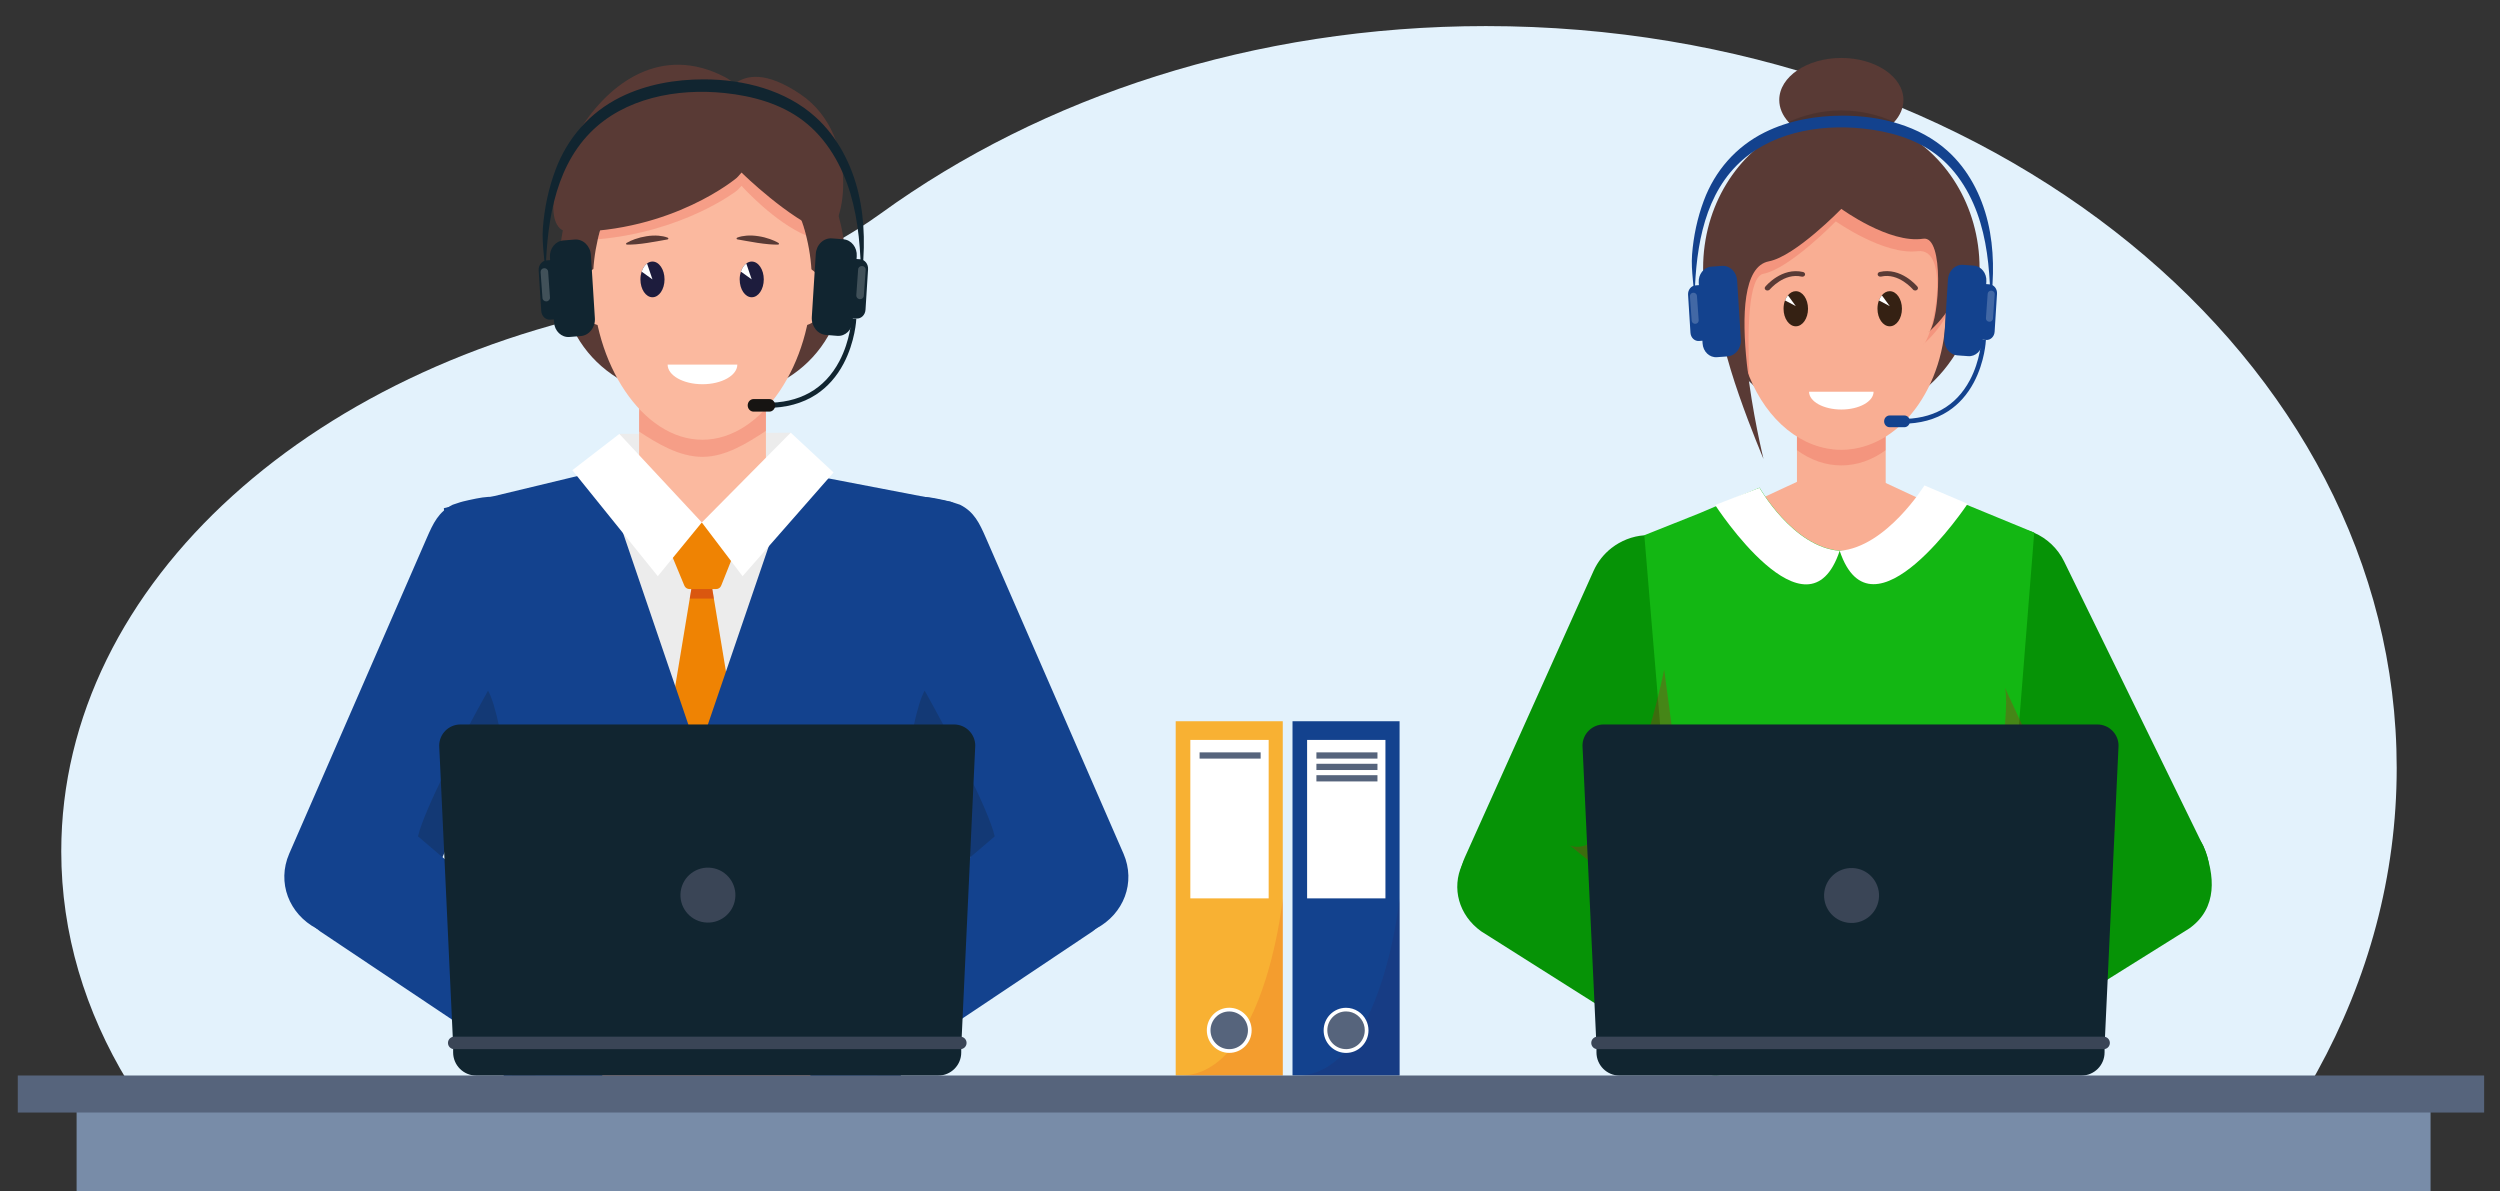 <?xml version="1.0" encoding="utf-8"?>
<!-- Generator: Adobe Illustrator 27.8.1, SVG Export Plug-In . SVG Version: 6.00 Build 0)  -->
<svg version="1.1" xmlns="http://www.w3.org/2000/svg" xmlns:xlink="http://www.w3.org/1999/xlink" x="0px" y="0px"
	 viewBox="0 0 6047.9 2881.9" style="enable-background:new 0 0 6047.9 2881.9;" xml:space="preserve">
<rect x="0" y="0" width="6047.9" height="2881.9" fill="#333333" stroke="none"/>
<style type="text/css">
	.st0{fill:#E3F2FC;}
	.st1{fill:#ECECEC;}
	.st2{fill:#FBB99F;}
	.st3{opacity:0.2;fill:#E5332A;}
	.st4{fill:#593A35;}
	.st5{fill:#FFFFFF;}
	.st6{fill:#1D1C3D;}
	.st7{fill:#EF8303;}
	.st8{opacity:0.4;fill:#BD1622;}
	.st9{fill:#13428E;}
	.st10{opacity:0.2;fill:#161412;}
	.st11{fill:#F9AE93;}
	.st12{fill:#112530;}
	.st13{fill:#161412;}
	.st14{opacity:0.2;fill:#FFFFFF;}
	.st15{opacity:0.2;fill:url(#SVGID_1_);}
	.st16{fill:#542A21;}
	.st17{fill:#352113;}
	.st18{fill:#069306;}
	.st19{fill:#13B713;}
	.st20{opacity:0.3;fill:#BD1622;}
	.st21{fill:#F8B133;}
	.st22{opacity:0.2;fill:#E84E1B;}
	.st23{fill:#56647C;}
	.st24{opacity:0.2;fill:#29235C;}
	.st25{fill:#3A4556;}
	.st26{fill:#788CA8;}
</style>
<g id="bg">
	<path class="st0" d="M3594.7,63.1c-561.8,0-1074.4,171.2-1463.6,453.1c-149,107.9-333.8,181-533.5,213.1
		C768.9,862.4,148.2,1407.5,148.2,2059.6c0,198.6,57.6,387.2,161,557.4c15.8,25.9,32.6,51.4,50.5,76.5h1284.6h1978.2h1922.7
		c21.4-33,41.5-66.6,60.3-100.8c123.7-224.3,192.5-473,192.5-734.8C5798,866.6,4811.6,63.1,3594.7,63.1z"/>
</g>
<g id="Ñëîé_1">
	<g>
		<polygon class="st1" points="1498.3,1049.7 1912.9,1046.7 1912.9,1155.8 1498.3,1155.8 		"/>
		<g>
			<path class="st2" d="M1852.9,946.7v248.9c0,76.2-68.7,137.9-153.4,137.9c-84.8,0-153.4-61.6-153.4-137.9V946.7
				c0-76.2,68.6-137.9,153.4-137.9c42.4,0,80.7,15.4,108.5,40.4C1835.7,874.1,1852.9,908.6,1852.9,946.7z"/>
			<path class="st3" d="M1852.9,1001.5l0,40.8c-45.3,29.8-97.7,62.9-153.4,62.9s-108.1-31.4-153.4-61.2l0-42.4
				c0-76.2,68.6-137.9,153.4-137.9c42.4,0,80.7,15.5,108.5,40.4C1835.7,928.9,1852.9,963.4,1852.9,1001.5z"/>
			<path class="st4" d="M2045.3,642.1c0,214.2-155,326.4-346,326.4c-191.1,0-346-112.2-346-326.4c0-45.6,7.1-89.3,20-130
				c0.8-2.2,1.5-4.5,2.3-6.7c1.1-3.4,2.3-6.7,3.5-10.1c32.5-89.3,94-162,171.5-203.3c0.9-0.5,1.9-1,2.8-1.5c1.8-1,3.5-1.8,5.3-2.7
				c1.3-0.8,2.7-1.4,4-2c41.9-20.3,88.2-31.5,136.7-31.5c38.7,0,75.9,7.1,110.7,20.3c12.3,4.7,24.3,10,35.9,16.2
				c6.1,3.1,12,6.5,17.9,10c3.4,2.1,6.7,4.2,10,6.3c55.1,36.1,100.4,88.8,130.5,151.9c5.2,10.9,10,22,14.3,33.4
				c4,10.8,7.6,21.8,10.8,33.1C2039.7,562.3,2045.3,601.5,2045.3,642.1z"/>
			<path class="st2" d="M1964,682.1c0,193.9-118.6,381.7-264.8,381.7c-146.3,0-264.8-187.8-264.8-381.7c0-35.9,4.2-70.6,11.7-103.2
				c1.1-4.9,2.3-9.7,3.6-14.4c0.6-2,1.1-4.1,1.7-6c0.9-3.1,1.8-6.1,2.7-9.1c24.9-80.9,71.9-146.6,131.2-184c0.7-0.5,1.5-0.9,2.2-1.4
				c1.4-0.9,2.7-1.7,4.1-2.5c1-0.7,2.1-1.2,3.1-1.8c32.1-18.4,67.5-28.5,104.6-28.5c29.6,0,58.1,6.4,84.7,18.4
				c9.4,4.2,18.6,9.1,27.5,14.7c4.6,2.8,9.2,5.9,13.7,9.1c2.6,1.9,5.1,3.8,7.6,5.7c42.1,32.7,76.9,80.4,99.9,137.5
				c4,9.8,7.6,19.9,10.9,30.2c2.4,7.5,4.5,15.2,6.5,23c0.6,2.3,1.2,4.6,1.7,7C1959.7,609.9,1964,645.4,1964,682.1z"/>
			<path class="st2" d="M1401.6,716.7c0,38.9,23.7,70.4,52.9,70.4V646.3C1425.3,646.3,1401.6,677.8,1401.6,716.7z"/>
			<path class="st2" d="M1992.5,716.7c0,38.9-21.6,70.4-48.3,70.4V646.3C1970.9,646.3,1992.5,677.8,1992.5,716.7z"/>
			<path class="st5" d="M1699.4,929.5c46.6,0,84.3-21.3,84.3-47.5h-168.6C1615.1,908.2,1652.8,929.5,1699.4,929.5z"/>
			<g>
				<path class="st6" d="M1607.6,675.9c0,23.9-13.1,43.2-29.2,43.2c-16.1,0-29.1-19.3-29.1-43.2c0-6.8,1.1-13.1,2.9-18.8
					c2.8-8.5,7.4-15.5,13.1-19.7c4-3,8.4-4.7,13.1-4.7C1594.6,632.7,1607.6,652.1,1607.6,675.9z"/>
				<path class="st5" d="M1578.4,675.9l-26.2-18.8c2.8-8.5,7.4-15.5,13.1-19.7L1578.4,675.9z"/>
			</g>
			<g>
				<path class="st6" d="M1847.7,675.9c0,23.9-13.1,43.2-29.2,43.2c-16.1,0-29.1-19.3-29.1-43.2c0-6.8,1.1-13.1,2.9-18.8
					c2.8-8.5,7.4-15.5,13.1-19.7c4-3,8.4-4.7,13.1-4.7C1834.7,632.7,1847.7,652.1,1847.7,675.9z"/>
				<path class="st5" d="M1818.5,675.9l-26.2-18.8c2.8-8.5,7.4-15.5,13.1-19.7L1818.5,675.9z"/>
			</g>
			<g>
				<path class="st4" d="M1516.7,591.8c-2.2,0-2.9-2.9-1.1-4c6.5-3.9,13.4-6.8,20.4-9.3c9.1-3.2,18.5-5.6,28-7
					c9.6-1.5,19.3-2.1,29.1-1.3c7.6,0.7,15.3,1.9,22.5,4.9c2,0.8,1.5,3.7-0.5,4.1c-7.4,1.2-14.3,2.5-21.4,3.8
					c-9.1,1.6-18.1,3.2-27.3,4.6c-9.1,1.4-18.4,2.6-27.8,3.4C1531.5,591.5,1524.2,591.9,1516.7,591.8z"/>
				<path class="st4" d="M1883.4,587.8c1.9,1.1,1.1,4-1.1,4c-7.5,0.1-14.8-0.3-22.1-0.9c-9.4-0.8-18.6-2-27.8-3.4
					c-9.1-1.4-18.2-3-27.3-4.6c-7.1-1.2-14-2.6-21.4-3.8c-2.1-0.3-2.5-3.3-0.5-4.1c7.2-3,14.9-4.2,22.5-4.9
					c9.8-0.8,19.6-0.2,29.1,1.3c9.6,1.4,18.9,3.8,28,7C1870,581,1876.9,583.9,1883.4,587.8z"/>
			</g>
			<path class="st3" d="M1950.1,569.7C1873,537,1796.5,452.5,1794,449.6c-7,7.7-11.9,12-11.9,12s-126.5,98.7-335.9,117.3
				c1.1-4.9,2.3-9.7,3.6-14.4c0.6-2,1.1-4.1,1.7-6c0.9-3.1,1.8-6.1,2.7-9.1c24.9-80.9,71.9-146.6,131.2-184c0.7-0.5,1.5-0.9,2.2-1.4
				c1.4-0.9,2.7-1.7,4.1-2.5c1-0.7,2.1-1.2,3.1-1.8c32.1-18.4,67.5-28.5,104.6-28.5c29.6,0,58.1,6.4,84.7,18.4
				c9.4,4.2,18.6,9.1,27.5,14.7c4.6,2.8,9.2,5.9,13.7,9.1c2.6,1.9,5.1,3.8,7.6,5.7c42.1,32.7,76.9,80.4,99.9,137.5
				c4,9.8,7.6,19.9,10.9,30.2C1946,554.2,1948.1,561.9,1950.1,569.7z"/>
			<path class="st4" d="M1935.9,227.6c-84.1-56.5-131.3-45.8-158.6-24.9c-7-5.4-14.3-11.4-23.1-16c-308-160.7-503.7,374.5-376,374.5
				c249.7,0,403.9-130.8,403.9-130.8s5-4.7,11.9-13c3.1,3.7,114.9,111.7,198.5,143.4C2040.3,578.9,2089.8,331.1,1935.9,227.6z"/>
		</g>
		<path class="st1" d="M2290.1,1262.4L2290.1,1262.4l-45,465.7l-6.7,69.6l-36.8,380.7v0l-5,51.9l-7.6,79.1L2170,2507l-4.9,51.2
			l-4.9,50.4h-918.9l-2.3-22.7l-5.2-51.3l-24.2-238.6l-3.5-33.9l-5.3-52.1l-45.2-446.2l-9.1-89.5l-41.1-405.2v0l167.9-55l51-17.9
			l131.2-45.9c0,0,100.4,116.2,242.3,125.4c77.7,5,168.8,0.4,260.4-125.4l186,62.9l138.2,46.8l7.6,2.5L2290.1,1262.4z"/>
		<g>
			<path class="st7" d="M1690.8,2337.8L1564.8,2075l103.8-626.9l26.5-160.1l2.7-16.3l2.7,16.3l26.5,160.1l103.8,626.9l-125.9,262.8
				C1702,2343.7,1693.6,2343.7,1690.8,2337.8z"/>
			<polygon class="st8" points="1727,1448.1 1668.6,1448.1 1695.1,1288 1700.5,1288 			"/>
			<path class="st7" d="M1667.8,1425h64.8c4.9,0,9.3-2.7,11.5-7.1c0.6-1.3,1.2-2.6,1.7-3.9l40.1-100.7c9.2-23.2-7.9-48.4-32.9-48.4
				h-107.4c-25.2,0-42.3,25.6-32.7,48.9l41.8,100.9c0.4,1,0.9,2.1,1.4,3.1C1658.4,1422.2,1662.9,1425,1667.8,1425z"/>
		</g>
		<polygon class="st9" points="2304.1,1214.9 2259.4,1711.6 2247.4,1844.5 2216.7,2185.2 2182.9,2561 2177.3,2623.3 1220.8,2623.3 
			1138.2,1840.8 1123.9,1705.5 1073.7,1229.4 1073.7,1229.4 1076.7,1228.7 1384.5,1154.6 1455.5,1137.5 1688.8,1822.1 
			1921.2,1141.4 2004.6,1157.4 2236.8,1202 		"/>
		<g>
			<path class="st9" d="M2651.6,2246.4c-2.3,1.2-4.7,2.4-7.2,3.6c-5.8,2.7-11.9,5.1-18.2,7.2l-20.8,6.9
				c-84.6,28-180.7-12.6-214.7-90.7l-39.7-91.2l-3.7-8.4l-99.8-229.1l-14.5-33.3l-19.4-44.5l-3.7-8.5l-152-348.9
				c-34-78.1,7-164,91.6-192l20.8-6.9c21.9-7.2,44.5-9.9,66.7-8.5c4.6,0.3,9.2,0.7,13.7,1.4c17,2.4,51.3,10.4,53.6,11.5l18.1,6
				c34.3,17.1,47.2,44.8,62.7,80.3l319.4,733.1l13.5,30.9C2748.1,2134.9,2718.6,2211,2651.6,2246.4z"/>
			<path class="st10" d="M2406.8,2048.6c-8.1,12.1-30.4,23.7-55.9,33.5c-7.6,2.9-15.4,5.7-23.2,8.3l19.6-16.7l-99.8-229.1
				l-30.7,340.7l-33.8,375.8l-5.6,62.3h-67.1c0,0-280.1-135.9-279.4-145.3c3.6-45.7,289-176.7,320.1-301
				c43.3-172.6,34-303.5,58.9-418.8c8.9-41.2,18-71.9,27.1-87.5c0,0,8.8,15.7,22.5,40.8c42.4,77.7,131.1,245,146.9,311.6
				C2409.2,2035.5,2409.6,2044.4,2406.8,2048.6z"/>
			<path class="st11" d="M1603.8,2608.9c-40.4-1.7-46-44.4-7.4-55.4c88.7-25.1,165.7-73.5,242.7-68.7
				c149.2,9.2,211.6,71.8,211.6,71.8s11.7,62.8-212.9,59.1C1747.9,2614.3,1667.7,2611.6,1603.8,2608.9z"/>
			<path class="st9" d="M2651.6,2246.4c-2.6,2.2-5.2,4.3-7.9,6.4l-422.9,282.9l-37.9,25.4l-44.5,29.8l-27.1,18.1l-21.5,14.4
				l-34.3,22.9c-0.1,0-0.1,0.1-0.2,0.1c-17.7,11.7-39.9,11.1-57.7,0c-6.8-4.2-12.9-9.9-17.8-17l-4.2-6l-69.2-99.4
				c-18-25.8-14.5-61.1,8-80.3l196.6-168l32.6-27.9l21.6-18.5l51.5-44l25.8-22.1l85.1-72.7l19.6-16.7l0.3-0.2l58.8-50.2l48.5-41.5
				c30.2-22.9,65.1-34,99.4-34c41.2,0,81.5,16,111.7,46.5c6.4,6.4,12.2,13.5,17.6,21.2C2733.7,2087.6,2719,2188.8,2651.6,2246.4z"/>
		</g>
		<g>
			<path class="st9" d="M766,2246.4c2.3,1.2,4.7,2.4,7.2,3.6c5.8,2.7,11.9,5.1,18.2,7.2l20.8,6.9c84.6,28,180.7-12.6,214.7-90.7
				l39.7-91.2l3.7-8.4l99.8-229.1l14.5-33.3l19.4-44.5l3.7-8.5l152-348.9c34-78.1-7-164-91.6-192l-20.8-6.9
				c-21.9-7.2-44.5-9.9-66.7-8.5c-4.6,0.3-9.2,0.7-13.7,1.4c-17,2.4-51.3,10.4-53.6,11.5l-18.1,6c-34.3,17.1-47.2,44.8-62.7,80.3
				l-319.4,733.1l-13.5,30.9C669.5,2134.9,699,2211,766,2246.4z"/>
			<path class="st10" d="M1010.8,2048.6c8.1,12.1,30.4,23.7,55.9,33.5c7.6,2.9,15.4,5.7,23.2,8.3l-19.6-16.7l99.8-229.1l30.7,340.7
				l33.8,375.8l5.6,62.3h67.1c0,0,280.1-135.9,279.4-145.3c-3.5-45.7-289-176.7-320.1-301c-43.3-172.6-34-303.5-58.9-418.8
				c-8.9-41.2-18-71.9-27.1-87.5c0,0-8.8,15.7-22.5,40.8c-42.4,77.7-131.1,245-146.9,311.6C1008.4,2035.5,1008,2044.4,1010.8,2048.6
				z"/>
			<path class="st11" d="M1813.8,2608.9c40.4-1.7,46-44.4,7.4-55.4c-88.7-25.1-165.7-73.5-242.7-68.7
				c-149.2,9.2-211.6,71.8-211.6,71.8s-11.7,62.8,212.9,59.1C1669.7,2614.3,1749.9,2611.6,1813.8,2608.9z"/>
			<path class="st9" d="M766,2246.4c2.6,2.2,5.2,4.3,7.9,6.4l422.9,282.9l37.9,25.4l44.5,29.8l27.1,18.1l21.5,14.4l34.3,22.9
				c0,0,0.1,0.1,0.2,0.1c17.7,11.7,39.9,11.1,57.7,0c6.8-4.2,12.9-9.9,17.8-17l4.2-6l69.3-99.4c18-25.8,14.5-61.1-8-80.3l-196.6-168
				l-32.6-27.9l-21.6-18.5l-51.5-44l-25.8-22.1l-85.1-72.7l-19.6-16.7l-0.3-0.2l-58.8-50.2l-48.5-41.5c-30.2-22.9-65.1-34-99.4-34
				c-41.2,0-81.5,16-111.7,46.5c-6.4,6.4-12.2,13.5-17.6,21.2C683.9,2087.6,698.6,2188.8,766,2246.4z"/>
		</g>
		<polygon class="st5" points="1498.3,1049.7 1697.8,1263.9 1591.3,1393.9 1384.5,1137.5 		"/>
		<polygon class="st5" points="1697.8,1263.9 1912.9,1046.7 2016.5,1143 1796.4,1393.9 		"/>
		<g>
			<g>
				<path class="st12" d="M1855,986.8c-1.5,0-3.1,0-4.6,0l0.2-12.4c83.2,1.3,143.7-32.4,179.8-100.3c27.1-51,29.6-103.3,29.6-103.8
					l11.6,0.5c-0.1,2.2-2.6,55.4-30.9,109c-16.7,31.6-39.1,56.7-66.3,74.6C1941.3,976,1901.2,986.8,1855,986.8z"/>
				<path class="st13" d="M1861.1,995.8H1823c-7.8,0-14.2-6.8-14.2-15.2l0,0c0-8.4,6.4-15.2,14.2-15.2h38.1
					c7.8,0,14.2,6.8,14.2,15.2l0,0C1875.3,989,1869,995.8,1861.1,995.8z"/>
			</g>
			<path class="st12" d="M2083.4,678.2c-1.3-70.7-6-142-26.1-209.7c-20.3-68.2-57.4-133.2-114-176.3c-54-41.2-122.1-60-189.6-67.1
				c-116.5-12.3-243.8,12.3-325.9,95.9c-89.7,91.4-106.8,230.5-108.1,358.5c0.4-43.2-9.7-85.2-6.3-129.2
				c3.7-47.4,13.7-94.5,30.3-139c28.7-77.1,83-139.3,156.9-176.1c62.3-31,132.8-43.3,202.4-43.2c96.9,0.2,197.4,25.9,269.4,90.7
				c53.2,47.8,87.7,114.2,104.2,183.8c16.6,69.6,16.1,142.3,6.8,213.2C2083.4,679.2,2083.4,678.7,2083.4,678.2z"/>
			<g>
				<path class="st12" d="M1439.1,769.8l-9.6-152.7c-1.4-22.3-19-39.2-39.3-37.6l-15.4,1.2c-0.4,0-0.7,0.1-1.1,0.1
					c-0.4,0-0.7,0-1.1,0.1l-9.9,0.8c-19.2,1.5-33.6,19.7-32.3,40.8l9.9,157.2c1.3,21.1,18,37,37.1,35.5l9.9-0.8
					c0.4,0,0.7-0.1,1.1-0.1c0.4,0,0.7,0,1.1-0.1l15.4-1.2C1425.2,811.5,1440.6,792.1,1439.1,769.8z"/>
				<path class="st12" d="M1341,772.6l-9.7,0.7c-11.4,0.9-21.2-8.6-22-21.1l-6.2-98.1c-0.8-12.5,7.8-23.4,19.2-24.2l9.7-0.7
					c11.4-0.9,21.2,8.6,22,21.1l6.2,98.1C1360.9,760.9,1352.3,771.8,1341,772.6z"/>
			</g>
			<path class="st14" d="M1322,729.1L1322,729.1c-5,0.3-9.4-3.3-9.7-8.2l-4.5-62.7c-0.3-4.9,3.4-9.1,8.5-9.4l0,0
				c5-0.3,9.4,3.3,9.7,8.2l4.5,62.7C1330.8,724.5,1327,728.8,1322,729.1z"/>
			<g>
				<path class="st12" d="M2040.3,578.9l-9.9-0.8c-0.4,0-0.7,0-1.1-0.1c-0.4,0-0.7-0.1-1.1-0.1l-15.4-1.2
					c-20.3-1.6-37.9,15.3-39.3,37.6l-9.6,152.7c-1.4,22.3,13.9,41.7,34.2,43.3l15.4,1.2c0.4,0,0.7,0,1.1,0.1c0.4,0,0.7,0.1,1.1,0.1
					l9.9,0.8c19.2,1.5,35.8-14.4,37.1-35.5l9.9-157.2C2074,598.6,2059.5,580.3,2040.3,578.9z"/>
				<path class="st12" d="M2062.1,769.9l9.7,0.7c11.4,0.9,21.2-8.6,22-21.1l6.2-98.1c0.8-12.5-7.8-23.4-19.2-24.2l-9.7-0.7
					c-11.4-0.9-21.2,8.6-22,21.1l-6.2,98.1C2042.2,758.2,2050.7,769.1,2062.1,769.9z"/>
			</g>
			<path class="st14" d="M2080,723.8L2080,723.8c5,0.3,9.4-3.3,9.7-8.2l4.5-62.7c0.3-4.9-3.4-9.1-8.5-9.4l0,0
				c-5-0.3-9.4,3.3-9.7,8.2l-4.5,62.7C2071.2,719.2,2074.9,723.4,2080,723.8z"/>
		</g>
	</g>
	<g>
		<g>
			<path class="st4" d="M4604.7,241.8c0,19.5-8.1,37.7-22.2,53.2c-26.4,29.1-73.9,48.4-128,48.4c-54.1,0-101.6-19.4-128-48.4
				c-14.1-15.5-22.2-33.7-22.2-53.2c0-56.1,67.2-101.6,150.2-101.6C4537.4,140.3,4604.7,185.7,4604.7,241.8z"/>
			<radialGradient id="SVGID_1_" cx="4454.46" cy="305.236" r="94.448" gradientUnits="userSpaceOnUse">
				<stop  offset="0.574" style="stop-color:#161412"/>
				<stop  offset="0.798" style="stop-color:#161412"/>
				<stop  offset="1" style="stop-color:#161412"/>
			</radialGradient>
			<path class="st15" d="M4582.5,295c-26.4,29.1-73.9,48.4-128,48.4c-54.1,0-101.6-19.4-128-48.4c39.4-17.9,82.6-27.9,128-27.9
				C4499.8,267.1,4543,277,4582.5,295z"/>
			<path class="st4" d="M4788.9,649c0,202.6-149.7,367-334.4,367c-184.7,0-334.4-164.3-334.4-367c0-151,83-280.7,201.7-337.1
				c40.7-19.3,85.5-30,132.6-30s92,10.7,132.7,30C4705.8,368.3,4788.9,498,4788.9,649z"/>
			<path class="st11" d="M4561.8,1013.4v193.8c0,59.3-48,107.3-107.3,107.3c-59.4,0-107.4-48-107.4-107.3v-193.8
				c0-59.4,48-107.4,107.4-107.4c29.7,0,56.5,12,75.9,31.5C4549.8,956.9,4561.8,983.7,4561.8,1013.4z"/>
			<ellipse class="st2" cx="4454.5" cy="751.7" rx="238" ry="336.3"/>
			<path class="st3" d="M4561.8,1013.4v75.6c-32.2,23.6-68.7,36.9-107.3,36.9c-38.6,0-75.1-13.3-107.4-36.9v-75.6
				c0-59.4,48-107.4,107.4-107.4c29.7,0,56.5,12,75.9,31.5C4549.8,956.9,4561.8,983.7,4561.8,1013.4z"/>
			<path class="st11" d="M4707.3,751.7c0,185.7-113.2,336.3-252.8,336.3c-96.1,0-179.6-71.4-222.4-176.4
				c-19.4-47.6-30.4-102-30.4-159.9c0-179.8,106.1-326.5,239.5-335.8c4.4-0.3,8.8-0.4,13.3-0.4
				C4594.1,415.5,4707.3,566,4707.3,751.7z"/>
			<g>
				<path class="st3" d="M4655.9,830.2c-2.7,2.5-4.3,3.9-4.3,3.9C4653,833.4,4654.4,832.1,4655.9,830.2z"/>
				<path class="st3" d="M4708.9,557.8L4548.5,396l-107.4-31.8v51.7c-133.4,9.3-239.5,156.1-239.5,335.8c0,57.9,11,112.4,30.4,159.9
					c-5-110.8-3-242.1,33.8-249.2c64.2-12.6,175.3-126.9,175.3-126.9v0c1.2,0.8,116.3,82.1,198,72.2c77.6-9.4,41.9,190.2,16.7,222.6
					c11.7-11,44.1-43.1,53-70.8C4741.2,658.2,4708.9,557.8,4708.9,557.8z"/>
			</g>
			<path class="st5" d="M4454.5,990.7c43.1,0,78-19.3,78-43.1h-156.1C4376.4,971.4,4411.4,990.7,4454.5,990.7z"/>
			<g>
				<path class="st16" d="M4668.5,800.6c-2.2,2.1-3.5,3.2-3.5,3.2C4666.1,803.3,4667.3,802.2,4668.5,800.6z"/>
				<path class="st4" d="M4722.2,527.6l-160.3-161.8L4454.5,334c0,0-217.6,136.3-225.1,138.8c-7.5,2.5-42.3,211.6-64.7,278.9
					c-22.4,67.3,101.5,358.6,101.5,358.6s-111.7-454.2,13-478.1c64.3-12.3,175.3-126.9,175.3-126.9s116.2,84.8,198,72.2
					c52.1-8,38.9,193.1,16,223.3c11.1-10.3,44.7-43.2,53.7-71.4C4754.5,628,4722.2,527.6,4722.2,527.6z"/>
			</g>
			<g>
				<path class="st17" d="M4373.9,746.9c0,23.5-13.2,42.5-29.6,42.5c-16.3,0-29.6-19-29.6-42.5c0-7.3,1.2-14.1,3.5-20
					c1.7-4.8,4.2-9,7-12.4c5.2-6.3,11.8-10.1,19.1-10.1C4360.7,704.4,4373.9,723.4,4373.9,746.9z"/>
				<path class="st5" d="M4344.4,740.6l-26.1-13.8c1.7-4.8,4.2-9,7-12.4L4344.4,740.6z"/>
			</g>
			<g>
				<path class="st17" d="M4601.1,746.9c0,23.5-13.2,42.5-29.6,42.5c-16.3,0-29.6-19-29.6-42.5c0-7.3,1.2-14.1,3.5-20
					c1.7-4.8,4.2-9,7-12.4c5.2-6.3,11.8-10.1,19.1-10.1C4587.9,704.4,4601.1,723.4,4601.1,746.9z"/>
				<path class="st5" d="M4571.6,740.6l-26.1-13.8c1.7-4.8,4.2-9,7-12.4L4571.6,740.6z"/>
			</g>
			<path class="st4" d="M4275.8,702.8c-1.3,0-2.7-0.3-3.9-1.1c-3-1.8-3.7-5.4-1.5-8c1.6-2,39.9-47.7,91.5-35.7
				c3.5,0.8,5.6,4,4.7,7.1c-0.9,3.1-4.6,4.9-8.1,4.1c-42.7-9.9-76.9,30.9-77.2,31.3C4279.9,702,4277.8,702.8,4275.8,702.8z"/>
			<path class="st4" d="M4633.2,702.8c-2.1,0-4.1-0.8-5.4-2.4c-0.3-0.4-34.6-41.2-77.2-31.3c-3.5,0.8-7.2-1-8.1-4.1
				c-0.9-3.1,1.2-6.2,4.7-7.1c51.6-12,89.9,33.8,91.5,35.7c2.1,2.6,1.4,6.2-1.5,8C4635.9,702.5,4634.5,702.8,4633.2,702.8z"/>
		</g>
		<g>
			<path class="st11" d="M4900.7,1401.1c0,1.4-0.1,2.8-0.2,4.3l-45,556.4l-14.9,184.2l-23.3,287.9l-12.8,157.7h-705.8l-11.8-146.7
				l-24-296.9l-14-172.6l-46.1-570.1c-0.2-3.4-0.3-6.9-0.2-10.2c1.2-43,26.9-82,67.1-100.7l9.2-4.3l164.1-76.1l18.4-8.5l119.8-55.7
				c44.5-20.6,96.1-20.6,140.6,0l119.8,55.7l18.4,8.5l164.1,76.2l9.2,4.2C4875.7,1314.1,4901.8,1355.9,4900.7,1401.1z"/>
			<path class="st18" d="M4139.3,1503.2l-99.4,221.1l-22.2,49.5l-12.4,27.5l-48,106.7l-87.8,195.3l-12.5,27.9l-29.2,65
				c-5.5,12.3-12.6,23.5-20.9,33.5c-40.3,48.7-109.2,67.5-169.3,41.7l-22-9.4c-13.3-5.7-25.2-13.2-35.7-22.1
				c-41.8-35.5-59.4-93.3-43-147.7c1.8-6,4-12,6.7-17.9l20.2-45l291.2-648c10.1-22.5,25.3-41.3,43.5-55.5
				c22.8-17.8,50.4-28.6,79.1-30.8c22.5-1.8,45.6,1.7,67.6,11.1l22,9.4C4139.7,1346.6,4171.9,1430.6,4139.3,1503.2z"/>
			<path class="st18" d="M5281,2225.8c-4.8,3-9.8,5.7-15,8.2l-17.2,8c-70.1,32.7-154.9,2.1-189.3-68.4l-33.1-67.7l-8.4-17.1
				l-9.1-18.6L4899.6,1847l-19.6-40.1l-29.2-59.7l-128.5-262.7c-34.4-70.5-5.5-154,64.6-186.7l17.2-8c21.9-10.2,45.2-14.2,68-12.8
				c14.7,0.9,29.1,4.1,42.9,9.4c2,0.8,4,1.6,6,2.5l0.2,0.1v0c30.4,13.3,56.5,37.2,72.2,69.2l323.5,661.5l13.6,27.9
				C5362.4,2112.4,5340,2188.9,5281,2225.8z"/>
			<path class="st19" d="M4921.1,1288.7L4921.1,1288.7l-35.8,450.8l-5.3,67.3l-29.3,368.5v0l-4,50.2l-6.1,76.6l-15.2,191.2
				l-3.9,49.5l-3.9,48.8h-731.7l-1.8-21.9l-4.1-49.7l-19.3-231l-2.7-32.9l-4.2-50.5l-36-431.9l-7.2-86.6l-32.7-392.3v0l133.7-53.3
				l40.6-17.3l104.5-44.5c0,0,81.1,143.6,194,152.5c61.9,4.9,133.3-30.7,206.3-152.5l148.1,60.9l110,45.3l6,2.5L4921.1,1288.7z"/>
			<path class="st11" d="M4238.8,2537c-46.9-5.2-48.8-45.6-2.4-52.4c106.3-15.6,237.8-28.9,327.2-17.6
				c173.1,21.9,202.7,60.9,202.7,60.9s6.7,59.7-255.1,36.3C4406.3,2554.8,4313,2545.2,4238.8,2537z"/>
			<path class="st20" d="M5041.8,2002.7c-28.5-0.8-109.6-163.8-156.5-263.3c-20.6-43.8-34.6-75.3-34.6-75.3
				c3.2,18.2,2.9,47.2,0.1,82.8c-13.6,171.6-84.5,495.7-84.5,495.7l0,0l-155.1,123.9c-21.1,16.9-24.4,47.8-7.5,70.5l69,92.5
				c16.9,22.7,48.1,29.2,71.1,14.8l81.8-51.1l15.2-191.2l0,0l185.7-196.2l92.4-97.6C5118.6,2008.4,5082.9,2003.9,5041.8,2002.7z
				 M4846.7,2225.6l4-50.2v0l29.3-368.5l19.6,40.1l109.2,223.3l9.1,18.6L4846.7,2225.6z"/>
			<path class="st18" d="M5296,2246.2l-474.5,296.7l-77.8,48.7c-0.1,0-0.1,0.1-0.2,0.1c-16.6,10.3-37.5,9.7-54.1,0
				c-6.4-3.7-12.1-8.7-16.7-14.9l-69-92.5c-16.9-22.7-13.6-53.6,7.5-70.5l184.6-147.5l51-40.7l171.2-136.7l100.7-80.5
				c28.4-20.1,61.2-29.8,93.4-29.8c38.7,0,68,10.8,96.4,37.6c6,5.6,19,23.2,22.1,31C5358.5,2117.4,5365.6,2196.9,5296,2246.2z"/>
			<path class="st20" d="M4271.4,2382.5l-161.3-130.9l-70.2-527.2l-14-104.9c0,0-5.4,27.2-15.5,67.8
				c-31.8,128.2-110,390.4-211.7,358.6h0c-54.3-17-11.6,27,58.3,85.4c62.7,52.3,147.2,116.1,203.6,157.8l19.3,231l41.9,26.5
				c22.4,14.2,54.8,8.9,73.9-12.1l77.9-85.4c2.7-3,5.1-6.2,7-9.5C4292,2420,4288.8,2396.6,4271.4,2382.5z M3869.6,2103.3l87.8-195.3
				l48-106.7l12.4-27.5l36,431.9l4.2,50.5L3869.6,2103.3z"/>
			<path class="st18" d="M4273.6,2496.2l-77.9,85.4c-3.6,3.9-7.6,7.3-12,10.1c-18.9,12.1-43.7,13.4-61.9,2l-3.1-2l-34.7-21.9
				l-500.8-316.8c-54.8-39.3-71.6-105-46.3-160.7c5.8-12.9,13.9-25.3,24.3-36.7c31.7-34.7,77.9-52.8,124.2-52.8
				c34.5,0,69.2,10,98,30.7l15.3,12.4h0l70.8,57.5l188.3,152.9l213.6,173.3c3.7,3,6.7,6.4,9.1,10.1
				C4291.4,2456.4,4289.2,2479.1,4273.6,2496.2z"/>
			<path class="st5" d="M4450.5,1332.5c-78.2,233.5-301.3-110.8-301.3-110.8l107.3-41.7C4256.5,1179.9,4337.5,1323.6,4450.5,1332.5z
				"/>
			<path class="st5" d="M4450.5,1332.5c78.2,233.5,309.5-113.7,309.5-113.7l-104.5-44.5C4655.5,1174.3,4563.4,1323.6,4450.5,1332.5z
				"/>
		</g>
		<g>
			<g>
				<path class="st9" d="M4601.2,1025.1c-1.4,0-2.9,0-4.4,0l0.2-11.6c78,1.2,134.7-30.4,168.5-94c25.4-47.8,27.8-96.9,27.8-97.4
					l10.9,0.5c-0.1,2.1-2.4,52-29,102.2c-15.7,29.7-36.6,53.2-62.2,69.9C4682.2,1014.9,4644.6,1025.1,4601.2,1025.1z"/>
				<path class="st9" d="M4607,1033.5h-35.7c-7.4,0-13.3-6.4-13.3-14.2l0,0c0-7.9,6-14.2,13.3-14.2h35.7c7.4,0,13.3,6.4,13.3,14.2
					l0,0C4620.3,1027.1,4614.4,1033.5,4607,1033.5z"/>
			</g>
			<path class="st9" d="M4815.4,735.7c-1.2-66.3-5.6-133.1-24.5-196.6c-19-64-53.8-124.8-106.9-165.3
				c-50.6-38.6-114.5-56.3-177.8-62.9c-109.3-11.5-228.5,11.5-305.5,89.9c-84.1,85.7-100.2,216.1-101.4,336.1
				c0.4-40.5-9.1-79.9-5.9-121.2c3.4-44.4,12.8-88.6,28.4-130.3c26.9-72.3,77.8-130.6,147.1-165.1c58.4-29.1,124.5-40.6,189.8-40.5
				c90.9,0.2,185,24.3,252.6,85.1c49.9,44.8,82.2,107.1,97.7,172.3s15.1,133.4,6.4,199.9C4815.4,736.7,4815.4,736.2,4815.4,735.7z"
				/>
			<g>
				<path class="st9" d="M4211.4,821.6l-9-143.1c-1.3-20.9-17.8-36.7-36.9-35.3l-14.5,1.1c-0.3,0-0.7,0.1-1,0.1c-0.3,0-0.7,0-1,0
					l-9.2,0.7c-18,1.4-31.5,18.5-30.3,38.3l9.3,147.4c1.2,19.8,16.8,34.7,34.8,33.3l9.2-0.7c0.3,0,0.7-0.1,1-0.1c0.3,0,0.7,0,1,0
					l14.5-1.1C4198.3,860.7,4212.7,842.5,4211.4,821.6z"/>
				<path class="st9" d="M4119.3,824.2l-9.1,0.7c-10.7,0.8-19.9-8-20.7-19.8l-5.8-92c-0.7-11.7,7.3-21.9,18-22.7l9.1-0.7
					c10.7-0.8,19.9,8,20.7,19.8l5.8,92C4138,813.3,4130,823.4,4119.3,824.2z"/>
			</g>
			<path class="st14" d="M4101.5,783.4L4101.5,783.4c-4.7,0.3-8.8-3.1-9.1-7.7l-4.2-58.8c-0.3-4.6,3.2-8.5,7.9-8.8l0,0
				c4.7-0.3,8.8,3.1,9.1,7.7l4.2,58.8C4109.7,779.2,4106.2,783.1,4101.5,783.4z"/>
			<g>
				<path class="st9" d="M4775,642.6l-9.2-0.7c-0.3,0-0.7,0-1,0c-0.3,0-0.7-0.1-1-0.1l-14.5-1.1c-19-1.5-35.6,14.3-36.9,35.3
					l-9,143.1c-1.3,20.9,13,39.1,32.1,40.6l14.5,1.1c0.3,0,0.7,0,1,0c0.3,0,0.7,0.1,1,0.1l9.2,0.7c18,1.4,33.6-13.5,34.8-33.3
					l9.3-147.4C4806.6,661.1,4793,644,4775,642.6z"/>
				<path class="st9" d="M4795.5,821.7l9.1,0.7c10.7,0.8,19.9-8,20.7-19.8l5.8-92c0.7-11.7-7.3-21.9-18-22.7l-9.1-0.7
					c-10.7-0.8-19.9,8-20.7,19.8l-5.8,92C4776.7,810.7,4784.8,820.9,4795.5,821.7z"/>
			</g>
			<path class="st14" d="M4812.2,778.4L4812.2,778.4c4.7,0.3,8.8-3.1,9.1-7.7l4.2-58.8c0.3-4.6-3.2-8.5-7.9-8.8l0,0
				c-4.7-0.3-8.8,3.1-9.1,7.7l-4.2,58.8C4803.9,774.1,4807.5,778.1,4812.2,778.4z"/>
		</g>
	</g>
	<g>
		<rect x="2844.2" y="1744.8" class="st21" width="259" height="857"/>
		<path class="st22" d="M3103.3,2173.3v428.5h-239.3c41.8-2.8,76.6-23.7,105.5-54.9c1.3-1.4,2.6-2.9,3.9-4.3c1.3-1.5,2.7-3.1,4-4.6
			c14.7-17.5,27.9-37.6,39.5-59.3c1-1.8,1.9-3.5,2.8-5.3c0.9-1.7,1.7-3.4,2.6-5.1C3086,2342.4,3103.3,2173.3,3103.3,2173.3z"/>
		<g>
			<ellipse class="st23" cx="2973.7" cy="2492.5" rx="49.8" ry="50.1"/>
			<path class="st5" d="M2973.7,2547.1c-29.9,0-54.2-24.5-54.2-54.6c0-30.1,24.3-54.6,54.2-54.6c29.9,0,54.2,24.5,54.2,54.6
				C3028,2522.6,3003.7,2547.1,2973.7,2547.1z M2973.7,2446.9c-25,0-45.3,20.4-45.3,45.6c0,25.1,20.3,45.6,45.3,45.6
				c25,0,45.3-20.4,45.3-45.6C3019,2467.4,2998.7,2446.9,2973.7,2446.9z"/>
		</g>
		<rect x="2879.6" y="1790" class="st5" width="189.5" height="383.3"/>
		<rect x="2902" y="1820.1" class="st23" width="147.7" height="15.1"/>
	</g>
	<g>
		<rect x="3126.8" y="1744.8" class="st9" width="259" height="857"/>
		<path class="st24" d="M3385.8,2173.3v428.5h-239.3c41.8-2.8,76.6-23.7,105.5-54.9c1.3-1.4,2.6-2.9,3.9-4.3c1.3-1.5,2.7-3.1,4-4.6
			c14.7-17.5,27.9-37.6,39.5-59.3c1-1.8,1.9-3.5,2.8-5.3c0.9-1.7,1.7-3.4,2.6-5.1C3368.6,2342.4,3385.8,2173.3,3385.8,2173.3z"/>
		<g>
			<ellipse class="st23" cx="3256.3" cy="2492.5" rx="49.8" ry="50.1"/>
			<path class="st5" d="M3304.9,2468.3c-8.9-18-27.3-30.3-48.6-30.3c-29.9,0-54.2,24.5-54.2,54.6c0,28.7,22.1,52.2,50,54.4
				c1.4,0.1,2.8,0.2,4.3,0.2c29.9,0,54.2-24.5,54.2-54.6C3310.6,2483.8,3308.5,2475.6,3304.9,2468.3z M3260,2537.9
				c-1.2,0.1-2.4,0.1-3.7,0.1c-25,0-45.3-20.4-45.3-45.6c0-25.1,20.3-45.6,45.3-45.6c20.2,0,37.3,13.3,43.2,31.7
				c1.4,4.4,2.1,9,2.1,13.8C3301.6,2516.4,3283.3,2536,3260,2537.9z"/>
		</g>
		<rect x="3162.1" y="1790" class="st5" width="189.5" height="383.3"/>
		<rect x="3184.6" y="1820.1" class="st23" width="147.7" height="15.1"/>
		<rect x="3184.6" y="1847.7" class="st23" width="147.7" height="15.1"/>
		<rect x="3184.6" y="1875.3" class="st23" width="147.7" height="15.1"/>
	</g>
	<g>
		<path class="st12" d="M2325.5,2530.3H1096.3l-33.8-726.4c0-28.3,23-51.3,51.3-51.3H2308c28.3,0,51.3,23,51.3,51.3L2325.5,2530.3z"
			/>
		<path class="st12" d="M2269.5,2602H1152.2c-30.9,0-56-25.1-56-56v-15.7h1229.2v15.7C2325.5,2576.9,2300.4,2602,2269.5,2602z"/>
		
			<ellipse transform="matrix(0.139 -0.99 0.99 0.139 -668.051 3560.269)" class="st25" cx="1712.8" cy="2164.2" rx="66.5" ry="66.5"/>
		<path class="st25" d="M2323.2,2538.1H1098.8c-8.4,0-15.1-6.8-15.1-15.1l0,0c0-8.4,6.8-15.1,15.1-15.1h1224.4
			c8.4,0,15.1,6.8,15.1,15.1l0,0C2338.3,2531.3,2331.5,2538.1,2323.2,2538.1z"/>
	</g>
	<g>
		<path class="st12" d="M5091.3,2530.3H3862.1l-33.8-726.4c0-28.3,23-51.3,51.3-51.3h1194.2c28.3,0,51.3,23,51.3,51.3L5091.3,2530.3
			z"/>
		<path class="st12" d="M5035.3,2602H3918.1c-30.9,0-56-25.1-56-56v-15.7h1229.2v15.7C5091.3,2576.9,5066.2,2602,5035.3,2602z"/>
		
			<ellipse transform="matrix(0.139 -0.99 0.99 0.139 1714.144 6299.352)" class="st25" cx="4478.6" cy="2164.2" rx="66.5" ry="66.5"/>
		<path class="st25" d="M5089,2538.1H3864.6c-8.4,0-15.1-6.8-15.1-15.1l0,0c0-8.4,6.8-15.1,15.1-15.1H5089c8.4,0,15.1,6.8,15.1,15.1
			l0,0C5104.1,2531.3,5097.4,2538.1,5089,2538.1z"/>
	</g>
	<g>
		<rect x="185.3" y="2685.9" class="st26" width="5694.6" height="200.2"/>
		<rect x="43" y="2601.8" class="st23" width="5966.5" height="89.6"/>
	</g>
</g>
</svg>
